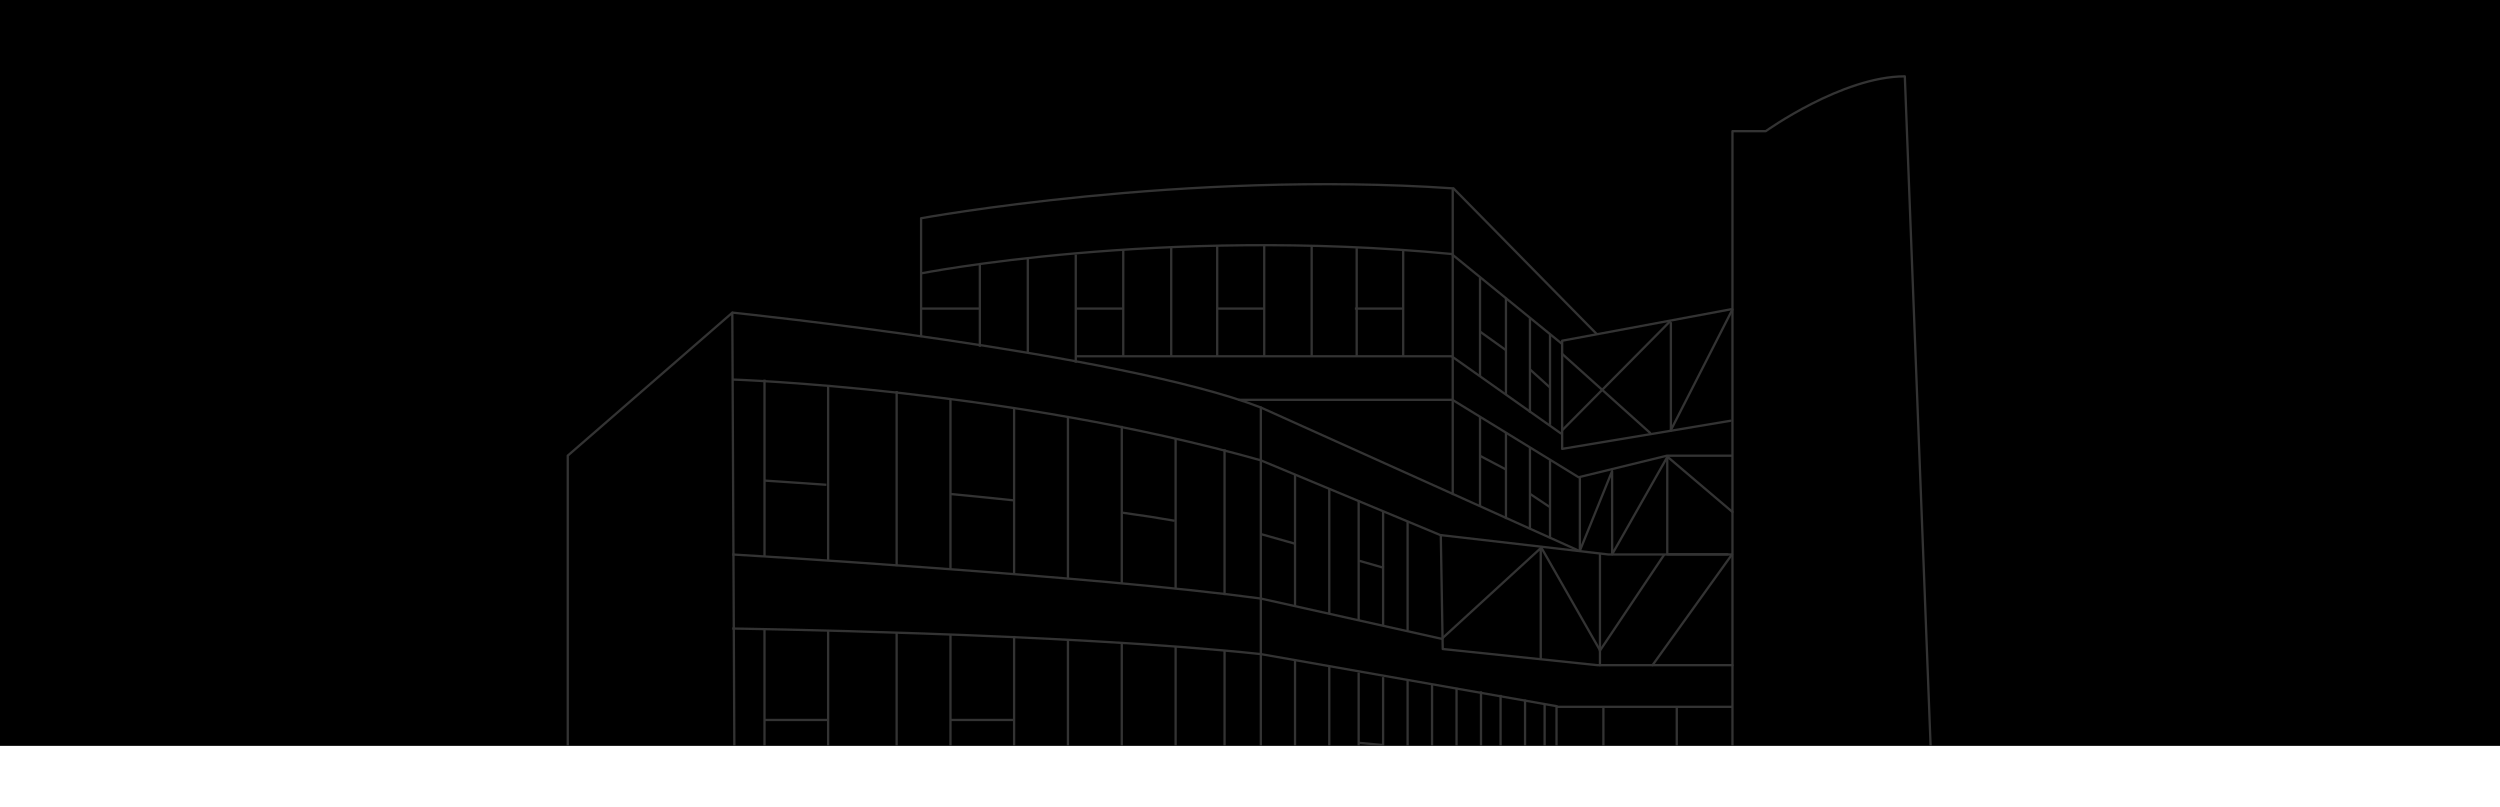 <svg id="Capa_1" data-name="Capa 1" xmlns="http://www.w3.org/2000/svg" xmlns:xlink="http://www.w3.org/1999/xlink" viewBox="0 0 1629 526.01"><defs><style>.cls-1,.cls-2,.cls-4{fill:none;}.cls-2,.cls-4{stroke:#333;stroke-width:1.5px;}.cls-3{clip-path:url(#clip-path);}.cls-4{stroke-linecap:round;stroke-linejoin:round;}</style><clipPath id="clip-path"><rect class="cls-1" width="1629" height="486"/></clipPath></defs><title>01_Banner_Contacto</title><rect width="1629" height="486"/><line class="cls-2" x1="821.38" y1="347.95" x2="844.03" y2="354.35"/><g class="cls-3"><polygon class="cls-4" points="369.95 296.89 477.17 203.76 478.65 518.88 369.95 525.26 369.95 296.89"/><path class="cls-4" d="M477.25,203.7s253.12,26.36,344.31,61.83V515.09l-342.78,3.74"/></g><line class="cls-4" x1="821.37" y1="265.44" x2="1028.84" y2="358.88"/><g class="cls-3"><path class="cls-4" d="M1128.87,513.78V85.47h21.7s49.77-35.72,90.61-35.72l17.87,464"/><path class="cls-4" d="M600.18,219V142.21s171.61-31.42,346.42-19.48V321.89"/></g><line class="cls-4" x1="947.11" y1="122.77" x2="1040.32" y2="217.56"/><polyline class="cls-4" points="1127.97 201.51 1017.9 222.01 1017.9 292.49 1127.61 274.17"/><line class="cls-4" x1="1017.9" y1="280.37" x2="1088.03" y2="209.57"/><line class="cls-4" x1="1088.69" y1="280.37" x2="1128.84" y2="201.66"/><line class="cls-4" x1="1017.8" y1="230.49" x2="1075.17" y2="282.05"/><line class="cls-4" x1="1088.75" y1="210.48" x2="1088.75" y2="280.37"/><polyline class="cls-4" points="807.34 260.52 946.4 260.52 1028.62 310.98 1086.12 296.93 1128.33 296.93"/><polyline class="cls-4" points="1128.84 333.59 1086.39 297.51 1086.39 361.18 1125.67 361.18"/><polyline class="cls-4" points="1029.53 358.62 1050.45 306.96 1050.48 361.18 1086.5 297.58"/><polyline class="cls-4" points="1128.59 361.3 1048.08 361.3 938.82 348.67 940.08 422.9 1040.87 433.43 1128.84 433.43"/><line class="cls-4" x1="1042.53" y1="361.28" x2="1042.53" y2="433.43"/><polyline class="cls-4" points="939.99 415.75 1003.95 357.14 1003.95 429.25"/><line class="cls-4" x1="1004.51" y1="357.14" x2="1042.36" y2="423.42"/><line class="cls-4" x1="1042.47" y1="424.03" x2="1084.26" y2="361.64"/><line class="cls-4" x1="1076.77" y1="433.43" x2="1128.33" y2="361.61"/><g class="cls-3"><path class="cls-2" d="M599.72,178.21s156.11-30.91,346.17-12.71L1018,224.24"/></g><line class="cls-2" x1="638.47" y1="172.23" x2="638.47" y2="225.95"/><line class="cls-2" x1="669.72" y1="168.09" x2="669.72" y2="229.61"/><line class="cls-2" x1="700.97" y1="165.86" x2="700.97" y2="236.33"/><line class="cls-2" x1="731.91" y1="162.99" x2="731.91" y2="232.31"/><polyline class="cls-2" points="700.98 232.14 945.89 232.14 1017.33 282.61"/><line class="cls-2" x1="763.16" y1="161.14" x2="763.16" y2="232.31"/><line class="cls-2" x1="793.13" y1="160.12" x2="793.13" y2="232.18"/><line class="cls-2" x1="823.77" y1="160.12" x2="823.77" y2="232.18"/><line class="cls-2" x1="854.68" y1="160.12" x2="854.68" y2="232.18"/><line class="cls-2" x1="884.02" y1="161.71" x2="884.02" y2="232.31"/><line class="cls-2" x1="914.32" y1="162.99" x2="914.32" y2="232.18"/><line class="cls-2" x1="914.31" y1="201.07" x2="882.84" y2="201.07"/><line class="cls-2" x1="638.38" y1="201.07" x2="600.22" y2="201.07"/><line class="cls-2" x1="731.59" y1="201.07" x2="700.56" y2="201.07"/><line class="cls-2" x1="823.85" y1="201.07" x2="793.03" y2="201.07"/><line class="cls-2" x1="1029.44" y1="359.07" x2="1029.44" y2="310.3"/><line class="cls-2" x1="964.38" y1="181.04" x2="964.38" y2="245.07"/><line class="cls-2" x1="964.38" y1="271.6" x2="964.38" y2="330.02"/><line class="cls-2" x1="981.28" y1="193.92" x2="981.28" y2="257.06"/><line class="cls-2" x1="981.28" y1="281.55" x2="981.28" y2="338.24"/><line class="cls-2" x1="996.91" y1="207.31" x2="996.91" y2="268.85"/><line class="cls-2" x1="996.91" y1="291.55" x2="996.91" y2="344.87"/><line class="cls-2" x1="1009.99" y1="217.83" x2="1009.99" y2="276.82"/><line class="cls-2" x1="1009.99" y1="299.91" x2="1009.99" y2="350.79"/><line class="cls-2" x1="964.24" y1="215.97" x2="981.45" y2="228.3"/><line class="cls-2" x1="964.23" y1="296.94" x2="981.71" y2="306.13"/><line class="cls-2" x1="996.94" y1="240.72" x2="1009.95" y2="252.49"/><line class="cls-2" x1="996.92" y1="321.78" x2="1009.58" y2="330.22"/><g class="cls-3"><path class="cls-2" d="M477.13,361.28S713.74,375.33,821.52,390l118.94,26.5"/><path class="cls-2" d="M477.13,409.55s217.15,3.12,344.41,16.65l192.69,33.94v53.59"/><path class="cls-2" d="M477.13,247.29s179.21,6.1,344.39,52.65l118.26,49.24"/></g><line class="cls-2" x1="1014.19" y1="460.57" x2="1128.91" y2="460.57"/><g class="cls-3"><line class="cls-2" x1="1044.78" y1="460.54" x2="1044.78" y2="513.74"/><line class="cls-2" x1="1092.58" y1="460.54" x2="1092.58" y2="513.74"/></g><line class="cls-2" x1="498.15" y1="247.33" x2="498.15" y2="362.28"/><line class="cls-2" x1="539.61" y1="250.99" x2="539.61" y2="365.2"/><line class="cls-2" x1="584.25" y1="254.82" x2="584.25" y2="368.92"/><line class="cls-2" x1="619.33" y1="259.92" x2="619.33" y2="371.31"/><line class="cls-2" x1="660.79" y1="265.34" x2="660.79" y2="374.5"/><line class="cls-2" x1="695.87" y1="271.4" x2="695.87" y2="377.43"/><line class="cls-2" x1="730.95" y1="277.48" x2="730.95" y2="380.08"/><line class="cls-2" x1="766.03" y1="285.88" x2="766.03" y2="383.8"/><line class="cls-2" x1="797.92" y1="292.77" x2="797.92" y2="387.79"/><g class="cls-3"><path class="cls-2" d="M498.18,313.15s15.77,1,40.29,2.73"/><path class="cls-2" d="M619.38,321.9c12.73,1.13,27.77,2.79,40.79,4.09"/><path class="cls-2" d="M731.31,334.06c12.28,1.69,23.79,3.45,34.11,5.28"/></g><line class="cls-2" x1="498.05" y1="469.13" x2="539.53" y2="469.13"/><line class="cls-2" x1="619.37" y1="469.13" x2="660.8" y2="469.13"/><line class="cls-2" x1="843.84" y1="309.35" x2="843.84" y2="394.77"/><line class="cls-2" x1="866.16" y1="318.28" x2="866.16" y2="399.75"/><line class="cls-2" x1="885.3" y1="325.93" x2="885.3" y2="404.33"/><line class="cls-2" x1="901.24" y1="333.33" x2="901.24" y2="407.52"/><line class="cls-2" x1="917.19" y1="339.71" x2="917.19" y2="410.91"/><g class="cls-3"><line class="cls-2" x1="949.08" y1="448.18" x2="949.08" y2="513.74"/><line class="cls-2" x1="965.02" y1="450.48" x2="965.02" y2="513.74"/><line class="cls-2" x1="977.78" y1="452.78" x2="977.78" y2="513.74"/><line class="cls-2" x1="993.72" y1="455.84" x2="993.72" y2="513.74"/><line class="cls-2" x1="1006.48" y1="459.1" x2="1006.48" y2="513.74"/><line class="cls-2" x1="797.92" y1="424.19" x2="797.92" y2="515.99"/><line class="cls-2" x1="766.03" y1="421.54" x2="766.03" y2="515.99"/><line class="cls-2" x1="730.95" y1="419.41" x2="730.95" y2="515.99"/><line class="cls-2" x1="695.87" y1="417.02" x2="695.87" y2="515.99"/><line class="cls-2" x1="660.79" y1="414.36" x2="660.79" y2="515.99"/><line class="cls-2" x1="619.33" y1="413.83" x2="619.33" y2="517"/><line class="cls-2" x1="584.25" y1="411.97" x2="584.25" y2="517.77"/><line class="cls-2" x1="539.61" y1="411.17" x2="539.61" y2="518.28"/><line class="cls-2" x1="498.15" y1="410.11" x2="498.15" y2="518.66"/><line class="cls-2" x1="843.84" y1="430.64" x2="843.84" y2="515.22"/><line class="cls-2" x1="866.16" y1="434.62" x2="866.16" y2="514.83"/><line class="cls-2" x1="885.3" y1="438.21" x2="885.3" y2="514.96"/><line class="cls-2" x1="901.24" y1="441.2" x2="901.24" y2="513.74"/><line class="cls-2" x1="917.19" y1="443.59" x2="917.19" y2="513.74"/><line class="cls-2" x1="933.13" y1="445.78" x2="933.13" y2="513.74"/><line class="cls-2" x1="884.93" y1="483.99" x2="901.55" y2="485.5"/></g><line class="cls-2" x1="885.58" y1="365.38" x2="901.75" y2="370.02"/></svg>
